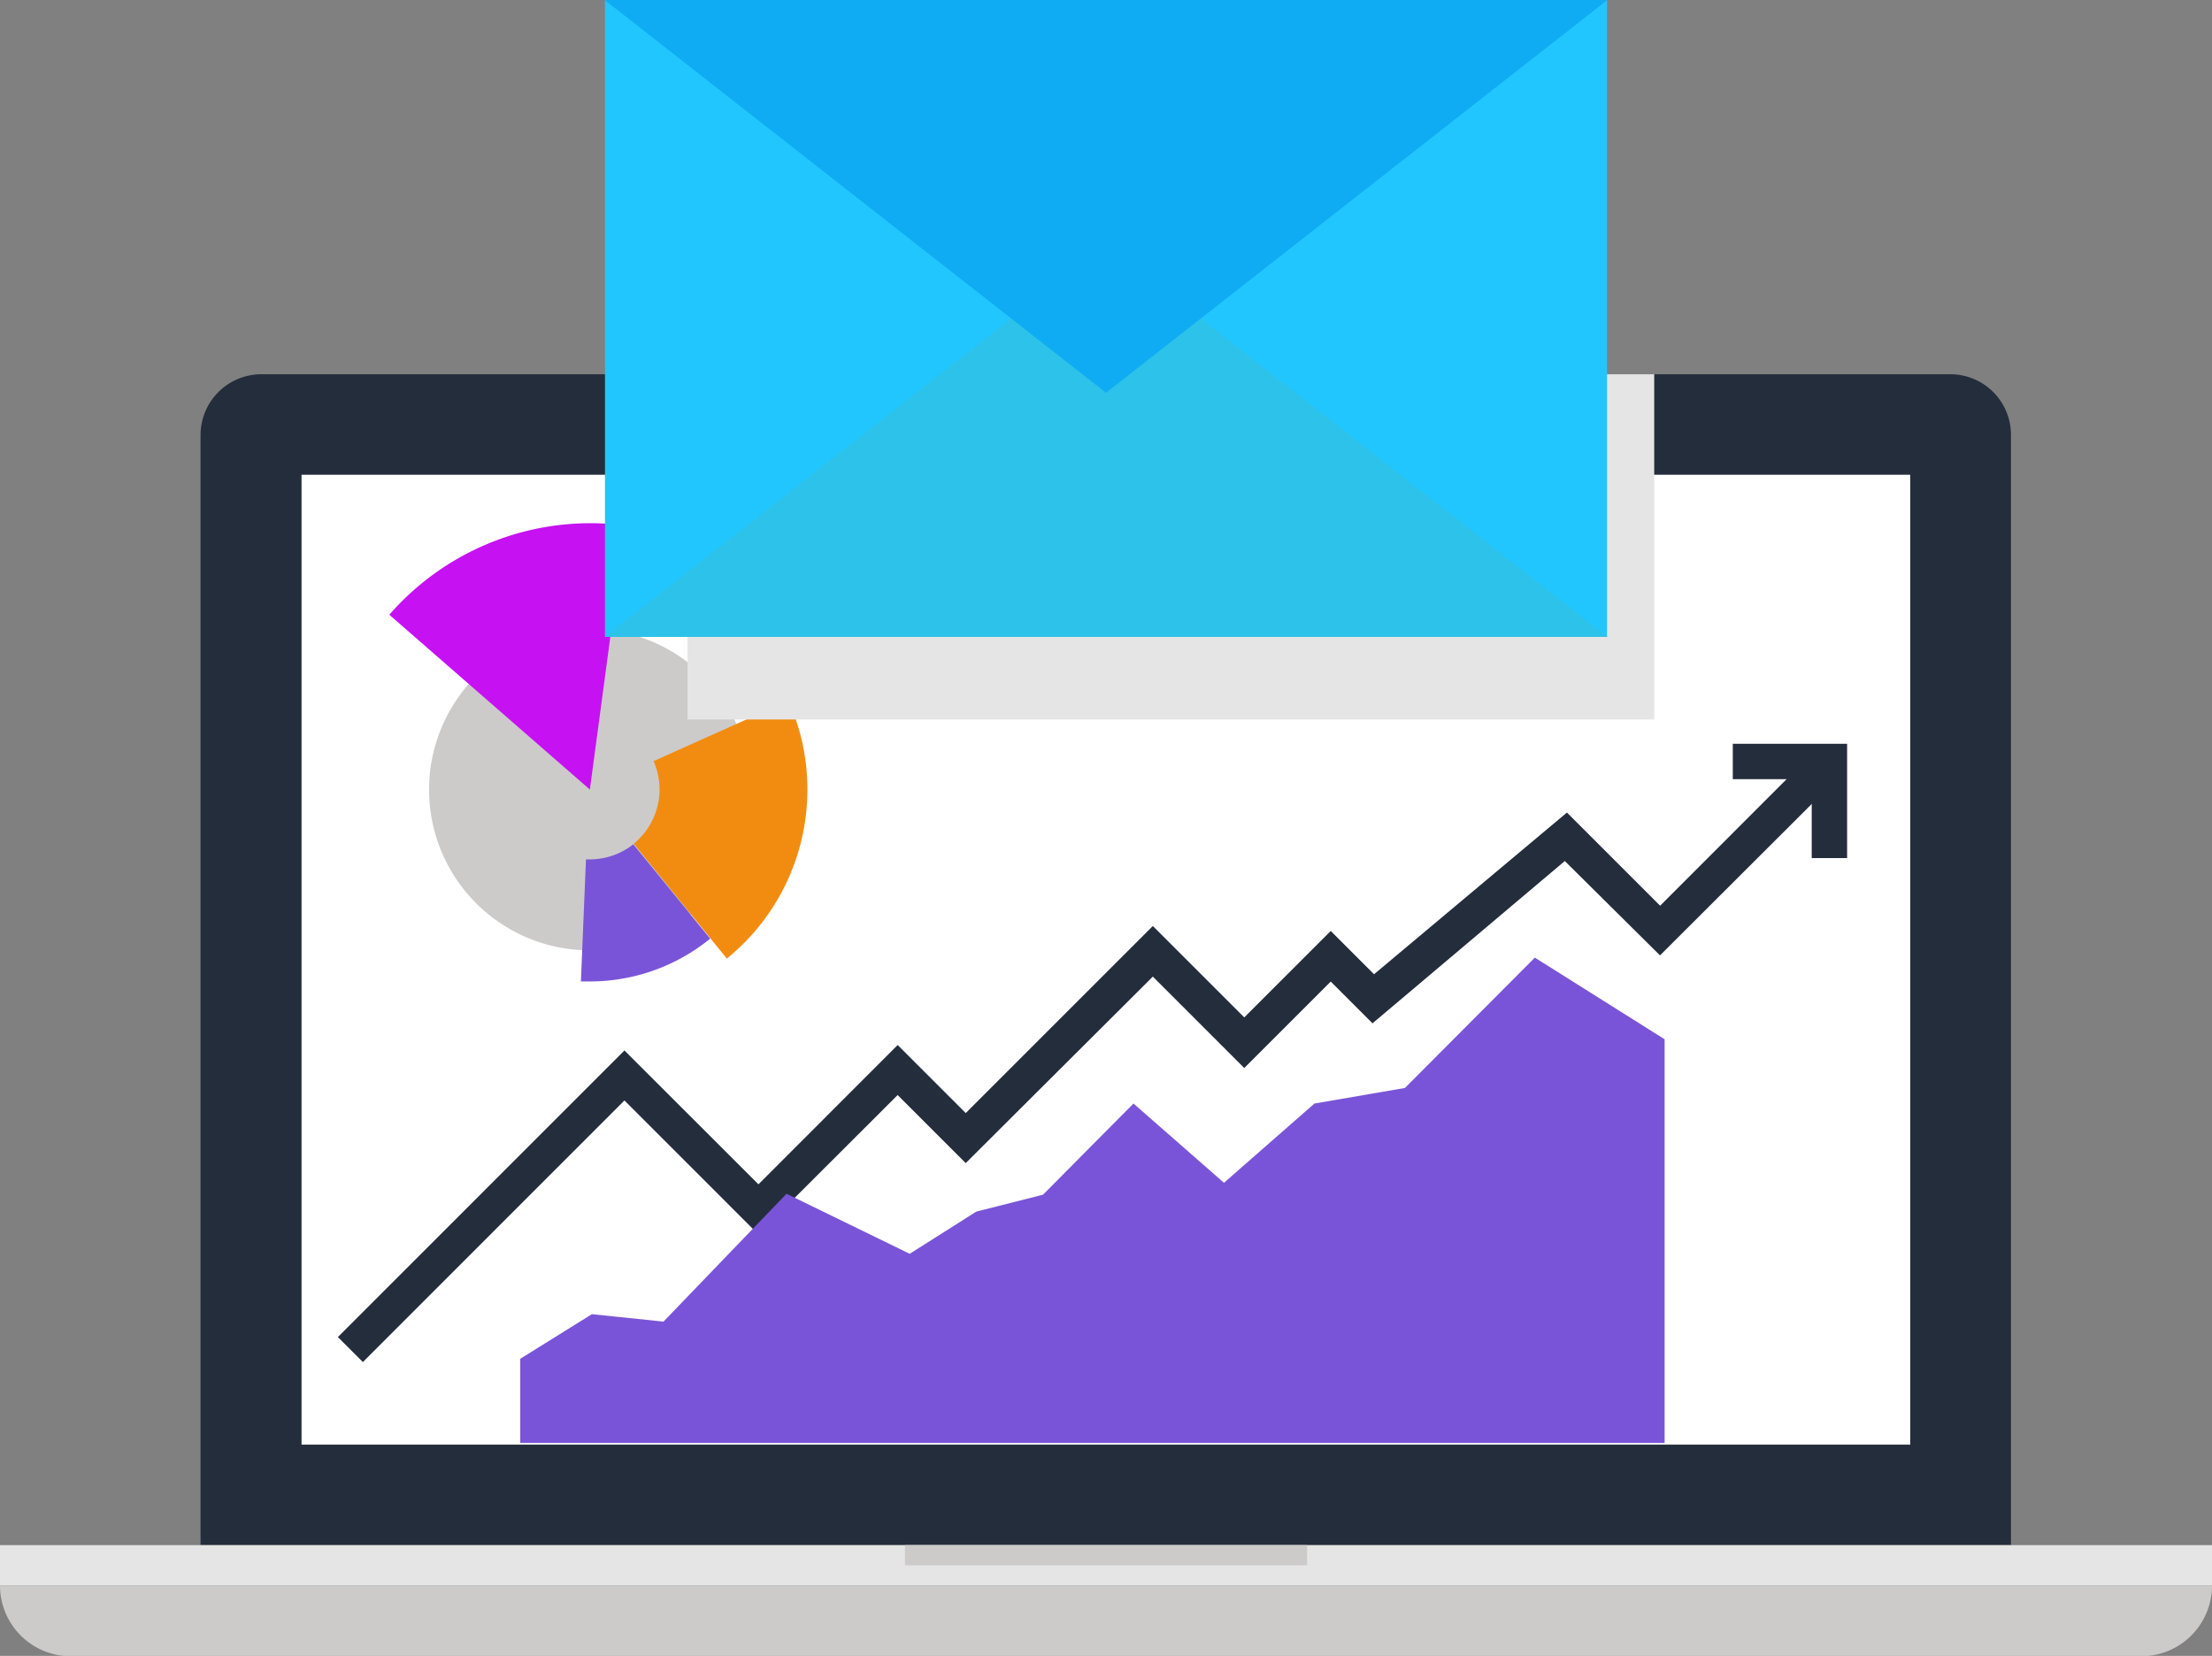 <svg xmlns="http://www.w3.org/2000/svg" viewBox="0 0 187.5 140.39"><rect x="0" y="0" width="187.5" height="140.39" fill="#808080" stroke="none"/><defs><style>.cls-1{isolation:isolate;}.cls-2{fill:#242d3c;}.cls-3{fill:#fff;}.cls-4{fill:#3e4959;}.cls-11,.cls-5{fill:#e6e5e5;}.cls-6{fill:#cccbca;}.cls-7{fill:#c611f2;}.cls-8{fill:#f28c11;}.cls-9{fill:#7a54d8;}.cls-10{fill:#0facf3;}.cls-11{mix-blend-mode:multiply;}.cls-12{fill:#22c6ff;}.cls-13{fill:#2dc2ea;}</style></defs><g class="cls-1"><g id="Réteg_2" data-name="Réteg 2"><g id="Layer_1" data-name="Layer 1"><path class="cls-2" d="M17,131V36.85a5.16,5.16,0,0,1,5.12-5.12H165.34a5.14,5.14,0,0,1,5.12,5.12V131Z"/><rect class="cls-3" x="25.56" y="40.25" width="136.36" height="82.23"/><path class="cls-4" d="M95.89,36a2.15,2.15,0,0,1-2.14,2.13,2.13,2.13,0,1,1,0-4.26A2.15,2.15,0,0,1,95.89,36Z"/><path class="cls-3" d="M94.61,36a.86.86,0,1,1-.86-.85A.85.85,0,0,1,94.61,36Z"/><rect class="cls-5" y="131" width="187.5" height="3.42"/><path class="cls-6" d="M187.5,134.42a6,6,0,0,1-6,6H6a6,6,0,0,1-6-6H187.5Z"/><rect class="cls-6" x="76.71" y="131" width="34.09" height="1.71"/><path class="cls-6" d="M50,53.33A13.62,13.62,0,1,0,63.61,66.94,13.61,13.61,0,0,0,50,53.33Z"/><path class="cls-7" d="M50,66.94l3-22.39a22.63,22.63,0,0,0-20,7.57Z"/><path class="cls-8" d="M55.4,64.53a5.94,5.94,0,0,1-1.68,7l7.89,9.74a18.45,18.45,0,0,0,5.22-21.87Z"/><path class="cls-9" d="M50,72.86l-.33,0-.43,10.35c.24,0,.48,0,.73,0h0a16.15,16.15,0,0,0,10.23-3.63l-6.52-8A5.92,5.92,0,0,1,50,72.86Z"/><path class="cls-2" d="M30.76,115.48l-2.12-2.12,24.29-24.3,11.36,11.35L76.09,88.6l5.77,5.77L97.72,78.51l7.75,7.75,7.33-7.33,3.67,3.67,16.35-13.71,7.9,7.9L154,63.5l2.12,2.12L140.71,81,132.64,73l-16.3,13.76-3.54-3.54-7.33,7.33-7.75-7.75L81.86,98.61l-5.77-5.77-11.82,11.8L52.93,93.3Z"/><polygon class="cls-2" points="156.57 72.75 153.57 72.75 153.57 66.06 146.88 66.06 146.88 63.06 156.57 63.06 156.57 72.75"/><polygon class="cls-9" points="141.1 88.11 141.1 122.34 44.1 122.34 44.1 115.2 50.17 111.42 56.24 112.05 66.67 101.21 77.11 106.3 82.76 102.72 88.41 101.29 96.08 93.56 103.75 100.28 111.42 93.56 119.09 92.24 130.1 81.19 141.1 88.11"/><rect class="cls-11" x="58.28" y="31.73" width="81.94" height="29.27"/><rect class="cls-12" x="51.28" width="84.94" height="54"/><polygon class="cls-13" points="51.25 54 93.75 20.7 136.25 54 51.25 54"/><polygon class="cls-10" points="51.25 0 93.75 33.3 136.25 0 51.25 0"/></g></g></g></svg>
